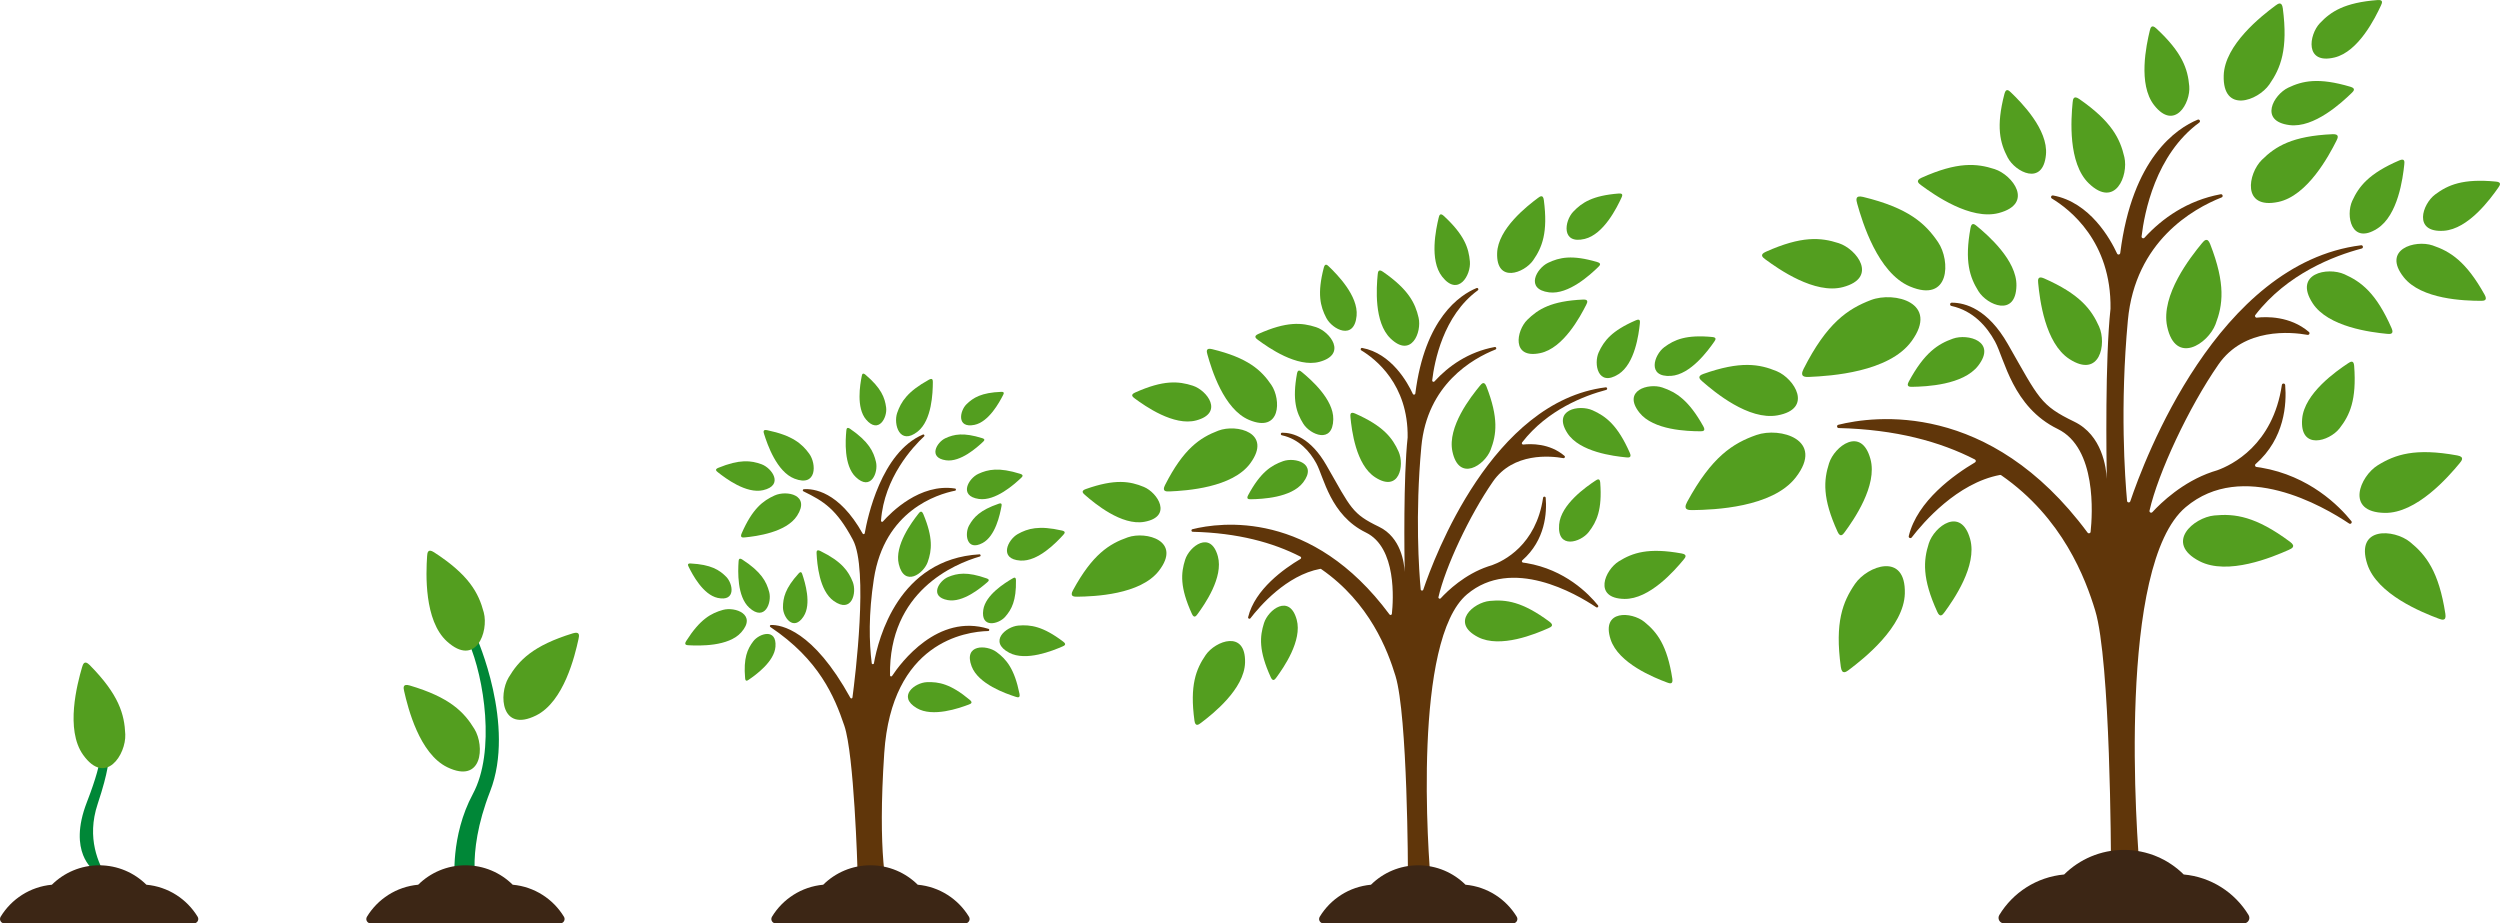 <svg width="398" height="147" viewBox="0 0 398 147" fill="none" xmlns="http://www.w3.org/2000/svg">
<path d="M14.956 138.551C14.956 138.551 10.739 135.698 13.822 127.732C16.906 119.765 15.782 119.222 15.782 119.222L17.269 120.895C17.269 120.895 17.364 122.543 15.545 128.004C13.725 133.466 15.726 137.556 16.951 139.592C18.176 141.629 14.956 138.551 14.956 138.551Z" fill="#008737"/>
<path d="M14.273 105.872C13.431 105.021 13.207 105.734 13.055 106.256C12.298 108.873 10.368 116.144 13.227 120.166C16.811 125.208 20.078 120.108 19.945 116.914C19.812 113.721 18.946 110.6 14.273 105.872Z" fill="#539E1F"/>
<path d="M31.566 146.283C31.561 146.169 31.531 146.054 31.463 145.945C29.75 143.127 26.767 141.163 23.306 140.848C21.376 138.935 18.718 137.755 15.782 137.755C12.848 137.755 10.191 138.935 8.259 140.848C4.797 141.165 1.814 143.127 0.103 145.945C0.037 146.054 0.006 146.169 0.002 146.283H8.00448e-05C8.00448e-05 146.287 8.00448e-05 146.289 8.00448e-05 146.293C-0.006 146.66 0.284 147 0.696 147H0.718H30.846H30.869C31.28 147 31.572 146.658 31.564 146.291C31.564 146.289 31.566 146.285 31.566 146.283Z" fill="#3C2615"/>
<path d="M72.401 140.288C72.401 140.288 71.656 133.139 75.283 126.395C78.909 119.651 77.076 107.891 74.624 102.28C72.172 96.669 75.857 101.444 75.857 101.444C75.857 101.444 82.138 115.449 78.032 125.977C73.927 136.502 76.141 142.377 76.141 142.377L72.401 140.288Z" fill="#008737"/>
<path d="M65.223 109.127C64.073 108.788 64.222 109.519 64.344 110.051C64.946 112.709 66.775 120.004 71.224 122.149C76.801 124.836 77.195 118.796 75.533 116.063C73.87 113.331 71.602 111.014 65.223 109.127Z" fill="#539E1F"/>
<path d="M91.21 100.823C92.356 100.47 92.214 101.205 92.098 101.737C91.522 104.401 89.77 111.714 85.341 113.904C79.793 116.649 79.336 110.611 80.971 107.863C82.605 105.114 84.85 102.775 91.21 100.823Z" fill="#539E1F"/>
<path d="M69.1 87.923C68.093 87.271 68.03 88.016 67.994 88.559C67.817 91.279 67.497 98.792 71.153 102.109C75.737 106.266 77.831 100.584 77.014 97.493C76.195 94.402 74.68 91.538 69.1 87.923Z" fill="#539E1F"/>
<path d="M89.882 146.283C89.877 146.169 89.847 146.054 89.78 145.945C88.067 143.127 85.084 141.163 81.622 140.848C79.692 138.935 77.035 137.755 74.098 137.755C71.164 137.755 68.507 138.935 66.575 140.848C63.113 141.165 60.13 143.127 58.419 145.945C58.354 146.054 58.322 146.169 58.318 146.283H58.316C58.316 146.287 58.316 146.289 58.316 146.293C58.311 146.66 58.601 147 59.012 147H59.034H89.162H89.185C89.596 147 89.888 146.658 89.881 146.291C89.881 146.289 89.882 146.285 89.882 146.283Z" fill="#3C2615"/>
<path d="M243.028 89.647C242.839 89.615 242.652 89.587 242.465 89.565C242.286 89.542 242.218 89.32 242.353 89.201C246.039 85.968 246.271 81.594 246.077 79.257C246.056 79.009 245.697 78.996 245.66 79.243C244.537 86.817 239.348 89.324 237.53 89.977C237.526 89.979 237.523 89.979 237.519 89.981C237.311 90.041 237.107 90.104 236.905 90.173C236.902 90.173 236.9 90.175 236.9 90.175C236.9 90.175 236.9 90.175 236.898 90.177C233.176 91.437 230.448 94.071 229.361 95.248C229.215 95.407 228.955 95.271 229.002 95.062C230.087 90.3 233.928 82.074 237.674 76.668C240.915 71.993 246.841 72.573 248.889 72.937C249.099 72.975 249.224 72.709 249.063 72.573C246.686 70.54 243.677 70.639 242.506 70.772C242.321 70.792 242.205 70.58 242.319 70.434C246.34 65.232 252.252 62.988 255.704 62.074C255.957 62.007 255.882 61.629 255.624 61.663C237.586 63.922 228.331 88.699 226.584 93.882C226.511 94.097 226.197 94.059 226.176 93.835C225.909 90.933 225.271 81.988 226.277 71.115C227.197 61.165 234.47 57.073 238.074 55.645C238.308 55.552 238.205 55.197 237.958 55.244C233.764 56.026 230.599 58.275 228.368 60.72C228.23 60.872 227.983 60.758 228.005 60.554C228.353 57.594 229.756 50.258 235.267 46.223C235.467 46.077 235.293 45.765 235.065 45.861C232.402 46.964 226.831 50.674 225.32 62.645C225.294 62.854 225.011 62.901 224.923 62.708C224.089 60.903 221.522 56.257 216.863 55.393C216.633 55.35 216.517 55.66 216.717 55.779C218.937 57.114 224.224 61.185 224.095 69.65C223.403 76.06 223.581 88.447 223.627 91.058C223.558 89.645 223.051 85.559 219.53 83.859C215.238 81.787 215.1 80.958 211.178 74.094C208.651 69.672 205.818 68.885 204.122 68.883C203.871 68.883 203.828 69.243 204.073 69.296C206.804 69.891 208.537 71.882 209.562 73.772C210.763 75.981 211.776 82.016 217.452 84.779C222.371 87.174 221.821 95.54 221.587 97.725C221.566 97.916 221.323 97.977 221.209 97.824C208.835 81.117 194.259 83.144 189.838 84.249C189.6 84.308 189.641 84.654 189.886 84.661C197.071 84.837 202.663 86.376 207.03 88.618C207.176 88.693 207.181 88.9 207.039 88.984C204.457 90.509 199.776 93.817 198.702 98.254C198.65 98.472 198.936 98.606 199.072 98.427C200.525 96.54 204.795 91.575 210.175 90.563C210.232 90.552 210.291 90.565 210.338 90.599C218.101 95.976 220.949 103.635 222.161 107.609C224.095 113.953 224.147 138.475 224.149 139.804C224.149 139.841 224.158 139.876 224.177 139.908C224.551 140.545 228.439 147.052 227.878 141.457C227.289 135.581 224.935 101.878 233.55 94.614C240.694 88.59 250.857 94.487 254.12 96.676C254.32 96.811 254.55 96.557 254.399 96.37C252.889 94.498 249.134 90.683 243.028 89.647Z" fill="#60360A"/>
<path d="M202.306 107.818C202.656 108.582 202.973 108.166 203.2 107.858C204.329 106.316 207.35 101.993 206.437 98.657C205.292 94.478 201.911 97.052 201.231 99.187C200.55 101.323 200.367 103.583 202.306 107.818Z" fill="#539E1F"/>
<path d="M189.753 97.728C190.103 98.491 190.421 98.075 190.647 97.767C191.777 96.225 194.797 91.902 193.884 88.566C192.74 84.387 189.359 86.961 188.678 89.097C187.997 91.232 187.816 93.492 189.753 97.728Z" fill="#539E1F"/>
<path d="M198.708 78.827C198.353 79.486 198.82 79.487 199.162 79.48C200.866 79.45 205.568 79.261 207.447 76.82C209.802 73.759 206.153 72.751 204.268 73.417C202.383 74.085 200.675 75.174 198.708 78.827Z" fill="#539E1F"/>
<path d="M190.158 114.73C190.296 115.744 190.816 115.371 191.188 115.089C193.051 113.685 198.102 109.7 198.213 105.485C198.351 100.203 193.496 102.021 191.948 104.274C190.399 106.529 189.389 109.105 190.158 114.73Z" fill="#539E1F"/>
<path d="M170.816 93.97C170.259 94.996 170.99 95.002 171.523 94.995C174.188 94.957 181.538 94.689 184.491 90.881C188.19 86.108 182.488 84.512 179.539 85.544C176.586 86.576 173.911 88.269 170.816 93.97Z" fill="#539E1F"/>
<path d="M192.96 55.583C191.928 55.333 192.093 55.975 192.222 56.44C192.873 58.768 194.812 65.146 198.848 66.85C203.905 68.985 203.987 63.619 202.395 61.273C200.802 58.926 198.692 56.976 192.96 55.583Z" fill="#539E1F"/>
<path d="M185.47 77.23C184.941 78.274 185.672 78.257 186.205 78.235C188.868 78.121 196.209 77.645 199.05 73.755C202.612 68.879 196.867 67.444 193.948 68.562C191.027 69.676 188.403 71.444 185.47 77.23Z" fill="#539E1F"/>
<path d="M172.855 77.86C172.014 78.158 172.425 78.534 172.732 78.8C174.261 80.137 178.568 83.728 182.189 83.071C186.728 82.248 184.31 78.438 182.109 77.522C179.907 76.605 177.525 76.204 172.855 77.86Z" fill="#539E1F"/>
<path d="M215.73 65.832C214.916 65.473 214.957 66.026 214.995 66.429C215.187 68.441 215.845 73.983 218.916 75.978C222.767 78.481 223.627 74.072 222.66 71.905C221.695 69.738 220.246 67.821 215.73 65.832Z" fill="#539E1F"/>
<path d="M180.708 62.492C179.892 62.858 180.334 63.198 180.661 63.44C182.295 64.648 186.879 67.879 190.434 66.931C194.891 65.744 192.172 62.143 189.903 61.406C187.635 60.67 185.228 60.463 180.708 62.492Z" fill="#539E1F"/>
<path d="M254.758 76.84C254.698 76.064 254.286 76.325 253.991 76.521C252.512 77.503 248.489 80.302 248.214 83.5C247.868 87.507 251.64 86.348 252.919 84.706C254.198 83.063 255.085 81.15 254.758 76.84Z" fill="#539E1F"/>
<path d="M236.638 61.518C236.282 60.609 235.884 61.07 235.602 61.413C234.186 63.129 230.388 67.95 231.226 71.885C232.277 76.816 236.374 74.052 237.309 71.616C238.242 69.182 238.607 66.567 236.638 61.518Z" fill="#539E1F"/>
<path d="M245.779 31.853C245.658 30.923 245.179 31.263 244.837 31.519C243.122 32.795 238.467 36.426 238.344 40.29C238.19 45.133 242.651 43.493 244.083 41.434C245.516 39.375 246.455 37.018 245.779 31.853Z" fill="#539E1F"/>
<path d="M200.32 53.168C199.504 53.534 199.946 53.874 200.273 54.116C201.908 55.324 206.491 58.555 210.046 57.607C214.503 56.42 211.784 52.819 209.515 52.082C207.247 51.348 204.84 51.139 200.32 53.168Z" fill="#539E1F"/>
<path d="M220.166 43.263C219.431 42.753 219.367 43.307 219.328 43.711C219.133 45.732 218.72 51.323 221.366 53.878C224.684 57.081 226.376 52.896 225.84 50.576C225.303 48.254 224.241 46.087 220.166 43.263Z" fill="#539E1F"/>
<path d="M229.846 34.368C229.253 33.82 229.124 34.309 229.038 34.665C228.608 36.452 227.533 41.409 229.582 44.032C232.152 47.319 234.196 43.782 234.007 41.635C233.82 39.487 233.141 37.411 229.846 34.368Z" fill="#539E1F"/>
<path d="M206.48 59.485C206.619 58.723 206.998 59.023 207.271 59.248C208.633 60.371 212.317 63.556 212.259 66.747C212.184 70.746 208.575 69.208 207.481 67.451C206.385 65.695 205.708 63.711 206.48 59.485Z" fill="#539E1F"/>
<path d="M252.038 47.69C252.951 47.649 252.706 48.164 252.519 48.534C251.584 50.389 248.887 55.448 245.201 56.217C240.582 57.18 241.403 52.641 243.136 50.925C244.868 49.212 246.972 47.914 252.038 47.69Z" fill="#539E1F"/>
<path d="M254.29 41.721C255.015 41.935 254.683 42.272 254.436 42.512C253.2 43.711 249.716 46.94 246.62 46.544C242.744 46.048 244.619 42.718 246.443 41.844C248.266 40.971 250.263 40.526 254.29 41.721Z" fill="#539E1F"/>
<path d="M272.608 53.652C273.36 53.725 273.1 54.117 272.904 54.399C271.924 55.808 269.132 59.638 266.027 59.842C262.136 60.097 263.334 56.478 264.95 55.274C266.566 54.07 268.436 53.253 272.608 53.652Z" fill="#539E1F"/>
<path d="M257.71 30.807C258.464 30.749 258.273 31.18 258.129 31.492C257.407 33.049 255.315 37.299 252.292 38.034C248.504 38.955 249.059 35.182 250.445 33.719C251.829 32.255 253.532 31.128 257.71 30.807Z" fill="#539E1F"/>
<path d="M260.447 50.985C261.141 50.687 261.101 51.157 261.066 51.497C260.886 53.203 260.286 57.901 257.664 59.572C254.376 61.666 253.681 57.918 254.517 56.085C255.352 54.254 256.598 52.639 260.447 50.985Z" fill="#539E1F"/>
<path d="M267.727 88.113C268.685 88.287 268.307 88.763 268.024 89.104C266.612 90.808 262.609 95.422 258.599 95.348C253.572 95.254 255.506 90.736 257.714 89.365C259.921 87.993 262.414 87.146 267.727 88.113Z" fill="#539E1F"/>
<path d="M246.69 98.985C247.47 99.566 246.92 99.825 246.516 100.005C244.492 100.906 238.852 103.265 235.293 101.421C230.831 99.111 234.575 95.917 237.161 95.668C239.748 95.418 242.358 95.764 246.69 98.985Z" fill="#539E1F"/>
<path d="M266.235 108.05C266.383 109.009 265.809 108.81 265.394 108.653C263.32 107.874 257.644 105.601 256.407 101.791C254.859 97.018 259.77 97.369 261.786 99.006C263.806 100.645 265.42 102.721 266.235 108.05Z" fill="#539E1F"/>
<path d="M271.178 67.892C271.599 68.652 271.056 68.661 270.66 68.659C268.679 68.65 263.215 68.499 260.995 65.689C258.212 62.167 262.439 60.943 264.64 61.689C266.841 62.436 268.838 63.677 271.178 67.892Z" fill="#539E1F"/>
<path d="M259.468 72.098C259.818 72.893 259.276 72.852 258.881 72.813C256.91 72.62 251.483 71.965 249.534 68.962C247.092 65.197 251.414 64.368 253.534 65.317C255.655 66.265 257.529 67.683 259.468 72.098Z" fill="#539E1F"/>
<path d="M210.751 42.603C210.948 41.855 211.303 42.181 211.557 42.426C212.831 43.648 216.268 47.098 215.971 50.275C215.599 54.256 212.113 52.455 211.153 50.622C210.194 48.789 209.667 46.762 210.751 42.603Z" fill="#539E1F"/>
<path d="M241.567 146.283C241.562 146.169 241.532 146.054 241.465 145.945C239.752 143.127 236.769 141.163 233.307 140.848C231.377 138.935 228.72 137.755 225.783 137.755C222.849 137.755 220.192 138.935 218.26 140.848C214.798 141.165 211.815 143.127 210.104 145.945C210.039 146.054 210.007 146.169 210.003 146.283H210.001C210.001 146.287 210.001 146.289 210.001 146.293C209.996 146.66 210.286 147 210.697 147H210.719H240.847H240.87C241.281 147 241.573 146.658 241.566 146.291C241.566 146.289 241.567 146.285 241.567 146.283Z" fill="#3C2615"/>
<path d="M136.589 139.281C136.558 139.249 136.539 139.208 136.537 139.163C136.502 137.918 135.97 120.115 134.422 115.544C132.845 110.887 130.403 105.014 122.644 99.82C122.5 99.724 122.561 99.5 122.735 99.497C124.312 99.459 129.419 100.277 135.383 111.101C135.465 111.25 135.69 111.209 135.712 111.041C136.142 107.792 138.273 90.612 135.787 85.947C133.171 81.04 131.153 79.806 127.903 78.218C127.742 78.139 127.785 77.897 127.964 77.883C129.444 77.773 133.541 78.167 137.337 84.948C137.418 85.092 137.637 85.057 137.665 84.894C138.087 82.472 140.275 72.011 146.929 69.18C147.109 69.103 147.26 69.336 147.118 69.471C145.345 71.126 140.758 76.037 140.255 82.891C140.242 83.061 140.451 83.149 140.563 83.022C141.824 81.598 146.454 76.902 152.042 77.772C152.237 77.801 152.239 78.079 152.046 78.119C149.209 78.686 140.797 81.277 139.12 92.163C138.252 97.789 138.366 102.283 138.781 105.587C138.806 105.787 139.094 105.796 139.129 105.597C139.834 101.608 143.073 89.006 155.93 88.249C156.14 88.236 156.192 88.536 155.992 88.594C151.96 89.766 141.461 94.11 141.691 107.519C141.695 107.693 141.919 107.76 142.015 107.614C143.391 105.539 149.284 97.598 157.37 100.114C157.561 100.174 157.524 100.454 157.326 100.46C153.711 100.551 141.959 102.214 140.773 119.865C139.701 135.839 141.119 142.023 141.846 144.048C141.91 144.224 141.687 144.362 141.555 144.229L136.589 139.281Z" fill="#60360A"/>
<path d="M109.949 89.705C109.368 89.673 109.521 90.003 109.637 90.24C110.222 91.43 111.913 94.674 114.26 95.187C117.202 95.829 116.704 92.928 115.608 91.823C114.514 90.718 113.181 89.878 109.949 89.705Z" fill="#539E1F"/>
<path d="M130.59 87.715C129.971 87.411 129.986 87.84 130.003 88.153C130.087 89.718 130.412 94.026 132.725 95.67C135.622 97.733 136.432 94.349 135.757 92.641C135.078 90.933 134.02 89.402 130.59 87.715Z" fill="#539E1F"/>
<path d="M118.623 107.978C118.674 108.559 118.979 108.359 119.199 108.21C120.297 107.463 123.276 105.335 123.454 102.944C123.676 99.946 120.869 100.846 119.927 102.085C118.984 103.323 118.341 104.76 118.623 107.978Z" fill="#539E1F"/>
<path d="M127.145 91.293C127.532 90.868 127.654 91.206 127.736 91.454C128.153 92.693 129.226 96.141 127.936 98.127C126.32 100.617 124.65 98.239 124.648 96.704C124.65 95.168 125.002 93.654 127.145 91.293Z" fill="#539E1F"/>
<path d="M147.883 60.45C148.502 60.108 148.51 60.549 148.508 60.87C148.499 62.477 148.373 66.914 146.082 68.713C143.21 70.97 142.215 67.537 142.824 65.753C143.436 63.968 144.446 62.346 147.883 60.45Z" fill="#539E1F"/>
<path d="M159.392 62.382C159.957 62.36 159.803 62.677 159.685 62.907C159.1 64.053 157.411 67.175 155.126 67.64C152.261 68.221 152.787 65.411 153.866 64.357C154.947 63.298 156.254 62.503 159.392 62.382Z" fill="#539E1F"/>
<path d="M159.001 80.191C159.536 80.008 159.48 80.357 159.433 80.609C159.201 81.874 158.481 85.35 156.426 86.447C153.849 87.823 153.544 84.982 154.275 83.662C155.006 82.343 156.029 81.206 159.001 80.191Z" fill="#539E1F"/>
<path d="M156.381 69.758C156.922 69.928 156.669 70.174 156.482 70.352C155.545 71.235 152.903 73.609 150.593 73.278C147.7 72.864 149.14 70.395 150.513 69.762C151.886 69.131 153.384 68.819 156.381 69.758Z" fill="#539E1F"/>
<path d="M162.422 75.433C163.035 75.625 162.749 75.907 162.536 76.107C161.47 77.109 158.465 79.812 155.841 79.435C152.551 78.965 154.19 76.155 155.749 75.437C157.309 74.718 159.015 74.367 162.422 75.433Z" fill="#539E1F"/>
<path d="M169.081 84.465C169.747 84.618 169.466 84.939 169.259 85.169C168.215 86.319 165.262 89.423 162.455 89.244C158.938 89.018 160.435 85.914 162.027 85.023C163.618 84.133 165.389 83.62 169.081 84.465Z" fill="#539E1F"/>
<path d="M157.081 92.083C157.638 92.281 157.365 92.529 157.163 92.706C156.148 93.593 153.29 95.973 150.889 95.538C147.878 94.991 149.482 92.466 150.943 91.857C152.402 91.25 153.982 90.984 157.081 92.083Z" fill="#539E1F"/>
<path d="M169.274 102.157C169.858 102.599 169.442 102.792 169.136 102.924C167.604 103.589 163.335 105.33 160.664 103.915C157.316 102.142 160.159 99.76 162.113 99.591C164.066 99.423 166.031 99.699 169.274 102.157Z" fill="#539E1F"/>
<path d="M162.302 110.445C162.446 111.164 162.008 111.031 161.69 110.928C160.101 110.415 155.747 108.903 154.681 106.077C153.346 102.536 157.056 102.63 158.635 103.791C160.213 104.952 161.498 106.46 162.302 110.445Z" fill="#539E1F"/>
<path d="M154.397 111.428C154.945 111.885 154.53 112.051 154.227 112.167C152.707 112.742 148.478 114.233 145.95 112.734C142.78 110.855 145.654 108.675 147.56 108.6C149.464 108.525 151.36 108.887 154.397 111.428Z" fill="#539E1F"/>
<path d="M118.178 89.083C117.634 88.731 117.598 89.134 117.58 89.427C117.484 90.898 117.31 94.961 119.289 96.755C121.769 99.004 122.902 95.93 122.459 94.259C122.016 92.589 121.196 91.04 118.178 89.083Z" fill="#539E1F"/>
<path d="M109.244 102.05C108.85 102.676 109.31 102.709 109.646 102.726C111.331 102.814 115.982 102.952 118.006 100.669C120.542 97.809 117.009 96.564 115.103 97.093C113.198 97.625 111.438 98.582 109.244 102.05Z" fill="#539E1F"/>
<path d="M114.35 74.479C113.733 74.731 114.053 74.996 114.29 75.185C115.478 76.127 118.81 78.653 121.485 78.037C124.836 77.266 122.902 74.513 121.23 73.906C119.558 73.299 117.771 73.083 114.35 74.479Z" fill="#539E1F"/>
<path d="M161.741 92.372C161.73 91.786 161.41 91.963 161.178 92.1C160.024 92.773 156.88 94.705 156.536 97.095C156.104 100.091 158.988 99.381 160.02 98.201C161.053 97.024 161.801 95.626 161.741 92.372Z" fill="#539E1F"/>
<path d="M122.141 68.487C121.415 68.336 121.544 68.778 121.645 69.099C122.15 70.707 123.641 75.106 126.489 76.205C130.057 77.583 129.997 73.842 128.836 72.243C127.676 70.643 126.165 69.331 122.141 68.487Z" fill="#539E1F"/>
<path d="M146.993 81.85C146.709 81.167 146.415 81.525 146.208 81.791C145.168 83.116 142.378 86.836 143.085 89.8C143.969 93.516 147.023 91.347 147.687 89.487C148.347 87.624 148.575 85.638 146.993 81.85Z" fill="#539E1F"/>
<path d="M135.339 68.267C134.806 67.901 134.761 68.301 134.733 68.594C134.596 70.057 134.31 74.1 136.231 75.942C138.637 78.251 139.853 75.222 139.458 73.544C139.066 71.864 138.291 70.3 135.339 68.267Z" fill="#539E1F"/>
<path d="M137.773 59.647C137.317 59.261 137.238 59.625 137.186 59.892C136.924 61.224 136.285 64.918 137.88 66.793C139.879 69.141 141.28 66.466 141.074 64.885C140.868 63.304 140.3 61.792 137.773 59.647Z" fill="#539E1F"/>
<path d="M118.071 84.919C117.763 85.626 118.245 85.589 118.595 85.553C120.347 85.378 125.172 84.781 126.898 82.106C129.062 78.752 125.215 78.025 123.332 78.873C121.449 79.72 119.784 80.988 118.071 84.919Z" fill="#539E1F"/>
<path d="M154.362 146.283C154.356 146.169 154.326 146.053 154.259 145.945C152.546 143.126 149.563 141.163 146.101 140.847C144.173 138.934 141.516 137.754 138.58 137.754C135.645 137.754 132.988 138.934 131.056 140.847C127.594 141.165 124.611 143.126 122.9 145.945C122.835 146.053 122.803 146.169 122.799 146.283H122.797C122.797 146.287 122.797 146.288 122.797 146.292C122.792 146.66 123.082 147 123.493 147H123.516H153.644H153.666C154.077 147 154.369 146.658 154.362 146.29C154.362 146.288 154.362 146.285 154.362 146.283Z" fill="#3C2615"/>
<path d="M359.943 74.444C359.703 74.403 359.466 74.369 359.23 74.341C359.004 74.313 358.918 74.033 359.09 73.882C363.754 69.792 364.046 64.26 363.801 61.303C363.775 60.989 363.32 60.973 363.273 61.285C361.854 70.866 355.288 74.039 352.989 74.866C352.984 74.868 352.98 74.869 352.975 74.871C352.713 74.946 352.455 75.028 352.2 75.114C352.195 75.116 352.193 75.116 352.193 75.116L352.191 75.118C347.484 76.712 344.031 80.042 342.657 81.535C342.474 81.735 342.143 81.563 342.202 81.298C343.573 75.275 348.434 64.868 353.173 58.029C357.272 52.114 364.769 52.847 367.361 53.31C367.625 53.357 367.786 53.023 367.582 52.849C364.575 50.279 360.769 50.402 359.288 50.57C359.054 50.596 358.907 50.328 359.051 50.143C364.137 43.561 371.616 40.722 375.983 39.567C376.301 39.483 376.207 39.005 375.88 39.046C353.061 41.904 341.352 73.247 339.143 79.805C339.051 80.075 338.655 80.031 338.629 79.745C338.292 76.073 337.482 64.756 338.756 51.002C339.921 38.411 349.122 33.237 353.68 31.43C353.977 31.313 353.846 30.865 353.532 30.923C348.226 31.912 344.222 34.758 341.398 37.849C341.224 38.04 340.91 37.896 340.94 37.641C341.38 33.894 343.154 24.616 350.126 19.51C350.379 19.326 350.16 18.932 349.87 19.053C346.5 20.449 339.453 25.144 337.542 40.287C337.508 40.552 337.151 40.61 337.039 40.368C335.984 38.085 332.736 32.205 326.843 31.115C326.553 31.061 326.405 31.451 326.658 31.604C329.465 33.291 336.154 38.443 335.992 49.152C335.992 49.152 335.992 49.152 335.992 49.154C335.117 57.262 335.343 72.934 335.401 76.236C335.313 74.45 334.671 69.279 330.217 67.129C324.788 64.506 324.612 63.459 319.65 54.778C316.454 49.185 312.869 48.187 310.724 48.185C310.406 48.185 310.354 48.64 310.664 48.707C314.119 49.462 316.31 51.98 317.608 54.371C319.127 57.167 320.41 64.799 327.591 68.295C333.815 71.325 333.119 81.908 332.824 84.675C332.798 84.915 332.491 84.994 332.347 84.8C316.692 63.663 298.252 66.227 292.659 67.625C292.359 67.7 292.412 68.138 292.72 68.146C301.809 68.368 308.884 70.315 314.407 73.152C314.592 73.247 314.599 73.509 314.42 73.615C311.152 75.545 305.23 79.728 303.874 85.343C303.807 85.619 304.169 85.789 304.343 85.563C306.182 83.176 311.583 76.895 318.39 75.614C318.461 75.601 318.536 75.618 318.596 75.659C328.416 82.461 332.02 92.152 333.551 97.179C335.999 105.203 336.065 136.226 336.067 137.908C336.067 137.954 336.08 138.001 336.102 138.04C336.575 138.845 341.494 147.076 340.785 140C340.041 132.567 337.061 89.929 347.961 80.74C356.999 73.119 369.854 80.577 373.982 83.347C374.234 83.517 374.526 83.196 374.335 82.961C372.418 80.579 367.668 75.754 359.943 74.444Z" fill="#60360A"/>
<path d="M308.426 97.43C308.867 98.395 309.271 97.869 309.557 97.479C310.986 95.528 314.807 90.059 313.653 85.841C312.205 80.553 307.928 83.81 307.066 86.511C306.204 89.212 305.974 92.073 308.426 97.43Z" fill="#539E1F"/>
<path d="M292.548 84.665C292.989 85.63 293.393 85.104 293.679 84.714C295.108 82.763 298.929 77.294 297.775 73.076C296.328 67.788 292.051 71.045 291.188 73.746C290.326 76.447 290.096 79.308 292.548 84.665Z" fill="#539E1F"/>
<path d="M303.876 60.754C303.427 61.587 304.02 61.589 304.45 61.581C306.606 61.544 312.553 61.305 314.93 58.216C317.909 54.343 313.292 53.068 310.908 53.911C308.523 54.757 306.365 56.135 303.876 60.754Z" fill="#539E1F"/>
<path d="M293.059 106.176C293.234 107.458 293.891 106.984 294.362 106.63C296.718 104.854 303.111 99.811 303.249 94.48C303.423 87.798 297.281 90.097 295.323 92.948C293.363 95.8 292.084 99.059 293.059 106.176Z" fill="#539E1F"/>
<path d="M268.59 79.911C267.885 81.21 268.809 81.218 269.484 81.208C272.856 81.162 282.154 80.82 285.887 76.002C290.566 69.964 283.354 67.944 279.622 69.251C275.889 70.558 272.506 72.7 268.59 79.911Z" fill="#539E1F"/>
<path d="M296.603 31.35C295.296 31.033 295.505 31.845 295.67 32.433C296.492 35.376 298.948 43.447 304.052 45.603C310.449 48.306 310.554 41.515 308.538 38.547C306.522 35.58 303.855 33.112 296.603 31.35Z" fill="#539E1F"/>
<path d="M287.128 58.734C286.461 60.054 287.385 60.033 288.058 60.005C291.426 59.862 300.711 59.259 304.307 54.337C308.813 48.168 301.547 46.353 297.852 47.766C294.158 49.179 290.837 51.415 287.128 58.734Z" fill="#539E1F"/>
<path d="M271.169 59.53C270.104 59.907 270.624 60.383 271.011 60.721C272.947 62.41 278.395 66.955 282.977 66.125C288.718 65.083 285.66 60.265 282.876 59.104C280.091 57.943 277.078 57.436 271.169 59.53Z" fill="#539E1F"/>
<path d="M325.408 44.315C324.378 43.862 324.43 44.562 324.479 45.071C324.722 47.617 325.554 54.626 329.44 57.154C334.312 60.319 335.401 54.742 334.178 52C332.956 49.256 331.122 46.831 325.408 44.315Z" fill="#539E1F"/>
<path d="M281.103 40.09C280.072 40.553 280.629 40.984 281.043 41.288C283.109 42.815 288.909 46.903 293.406 45.704C299.045 44.202 295.604 39.647 292.735 38.716C289.866 37.784 286.821 37.523 281.103 40.09Z" fill="#539E1F"/>
<path d="M374.782 58.242C374.707 57.261 374.187 57.589 373.813 57.837C371.941 59.079 366.854 62.621 366.504 66.666C366.067 71.736 370.839 70.269 372.457 68.191C374.075 66.114 375.195 63.695 374.782 58.242Z" fill="#539E1F"/>
<path d="M351.859 38.858C351.411 37.706 350.908 38.292 350.548 38.725C348.757 40.896 343.952 46.996 345.011 51.974C346.339 58.214 351.525 54.716 352.707 51.634C353.89 48.553 354.349 45.245 351.859 38.858Z" fill="#539E1F"/>
<path d="M363.423 1.329C363.269 0.152 362.663 0.583 362.23 0.906C360.058 2.52 354.171 7.114 354.014 12.002C353.82 18.13 359.464 16.053 361.276 13.449C363.088 10.845 364.277 7.86 363.423 1.329Z" fill="#539E1F"/>
<path d="M305.914 28.296C304.883 28.759 305.441 29.19 305.854 29.494C307.92 31.021 313.72 35.109 318.217 33.911C323.856 32.408 320.415 27.854 317.546 26.922C314.677 25.991 311.633 25.73 305.914 28.296Z" fill="#539E1F"/>
<path d="M331.021 15.764C330.091 15.12 330.009 15.82 329.961 16.332C329.714 18.889 329.19 25.962 332.539 29.193C336.738 33.245 338.879 27.951 338.198 25.015C337.52 22.079 336.175 19.337 331.021 15.764Z" fill="#539E1F"/>
<path d="M343.266 4.513C342.515 3.818 342.354 4.436 342.243 4.888C341.699 7.148 340.34 13.418 342.932 16.737C346.182 20.896 348.768 16.421 348.529 13.704C348.292 10.986 347.435 8.362 343.266 4.513Z" fill="#539E1F"/>
<path d="M313.707 36.286C313.883 35.322 314.364 35.701 314.708 35.987C316.43 37.409 321.092 41.437 321.016 45.473C320.922 50.531 316.355 48.586 314.971 46.363C313.586 44.142 312.729 41.633 313.707 36.286Z" fill="#539E1F"/>
<path d="M371.341 21.364C372.495 21.313 372.184 21.963 371.949 22.431C370.765 24.778 367.354 31.178 362.692 32.151C356.847 33.37 357.887 27.628 360.081 25.457C362.273 23.288 364.932 21.649 371.341 21.364Z" fill="#539E1F"/>
<path d="M374.189 13.814C375.107 14.086 374.687 14.512 374.374 14.814C372.811 16.33 368.401 20.416 364.489 19.914C359.583 19.287 361.958 15.074 364.264 13.969C366.568 12.864 369.097 12.302 374.189 13.814Z" fill="#539E1F"/>
<path d="M397.364 28.909C398.314 29 397.985 29.497 397.738 29.853C396.498 31.636 392.965 36.481 389.038 36.739C384.114 37.064 385.631 32.483 387.677 30.96C389.719 29.437 392.086 28.401 397.364 28.909Z" fill="#539E1F"/>
<path d="M378.517 0.007C379.469 -0.066 379.229 0.479 379.048 0.873C378.133 2.842 375.487 8.22 371.663 9.149C366.868 10.312 367.573 5.541 369.325 3.691C371.077 1.841 373.232 0.412 378.517 0.007Z" fill="#539E1F"/>
<path d="M381.98 25.532C382.857 25.155 382.809 25.749 382.762 26.18C382.536 28.34 381.776 34.281 378.457 36.396C374.298 39.046 373.417 34.303 374.475 31.985C375.536 29.669 377.11 27.625 381.98 25.532Z" fill="#539E1F"/>
<path d="M391.189 72.503C392.401 72.723 391.922 73.324 391.565 73.756C389.779 75.912 384.712 81.748 379.641 81.653C373.282 81.534 375.728 75.818 378.52 74.084C381.314 72.352 384.467 71.281 391.189 72.503Z" fill="#539E1F"/>
<path d="M364.575 86.258C365.563 86.992 364.867 87.32 364.355 87.548C361.794 88.688 354.66 91.673 350.156 89.34C344.512 86.415 349.247 82.377 352.52 82.062C355.793 81.746 359.096 82.181 364.575 86.258Z" fill="#539E1F"/>
<path d="M389.302 97.724C389.487 98.939 388.761 98.683 388.238 98.487C385.614 97.504 378.434 94.626 376.871 89.808C374.911 83.769 381.124 84.216 383.676 86.286C386.227 88.356 388.269 90.982 389.302 97.724Z" fill="#539E1F"/>
<path d="M395.554 46.923C396.087 47.884 395.401 47.895 394.899 47.892C392.393 47.879 385.48 47.69 382.672 44.134C379.153 39.679 384.5 38.127 387.282 39.074C390.065 40.02 392.594 41.59 395.554 46.923Z" fill="#539E1F"/>
<path d="M380.74 52.241C381.182 53.247 380.497 53.195 379.998 53.146C377.505 52.902 370.638 52.073 368.173 48.274C365.084 43.513 370.55 42.464 373.234 43.662C375.917 44.862 378.289 46.658 380.74 52.241Z" fill="#539E1F"/>
<path d="M319.111 14.93C319.358 13.982 319.809 14.396 320.132 14.706C321.743 16.252 326.093 20.616 325.715 24.636C325.244 29.674 320.836 27.393 319.62 25.075C318.404 22.757 317.737 20.192 319.111 14.93Z" fill="#539E1F"/>
<path d="M358.095 146.091C358.089 145.947 358.05 145.8 357.966 145.664C355.798 142.099 352.024 139.614 347.646 139.217C345.204 136.796 341.843 135.304 338.129 135.304C334.417 135.304 331.054 136.797 328.612 139.217C324.232 139.618 320.458 142.099 318.294 145.666C318.21 145.804 318.171 145.949 318.167 146.093H318.165C318.165 146.097 318.167 146.101 318.167 146.104C318.16 146.569 318.526 147 319.048 147H319.076H357.192H357.22C357.739 147 358.108 146.569 358.1 146.104C358.093 146.099 358.095 146.095 358.095 146.091Z" fill="#3C2615"/>
</svg>
